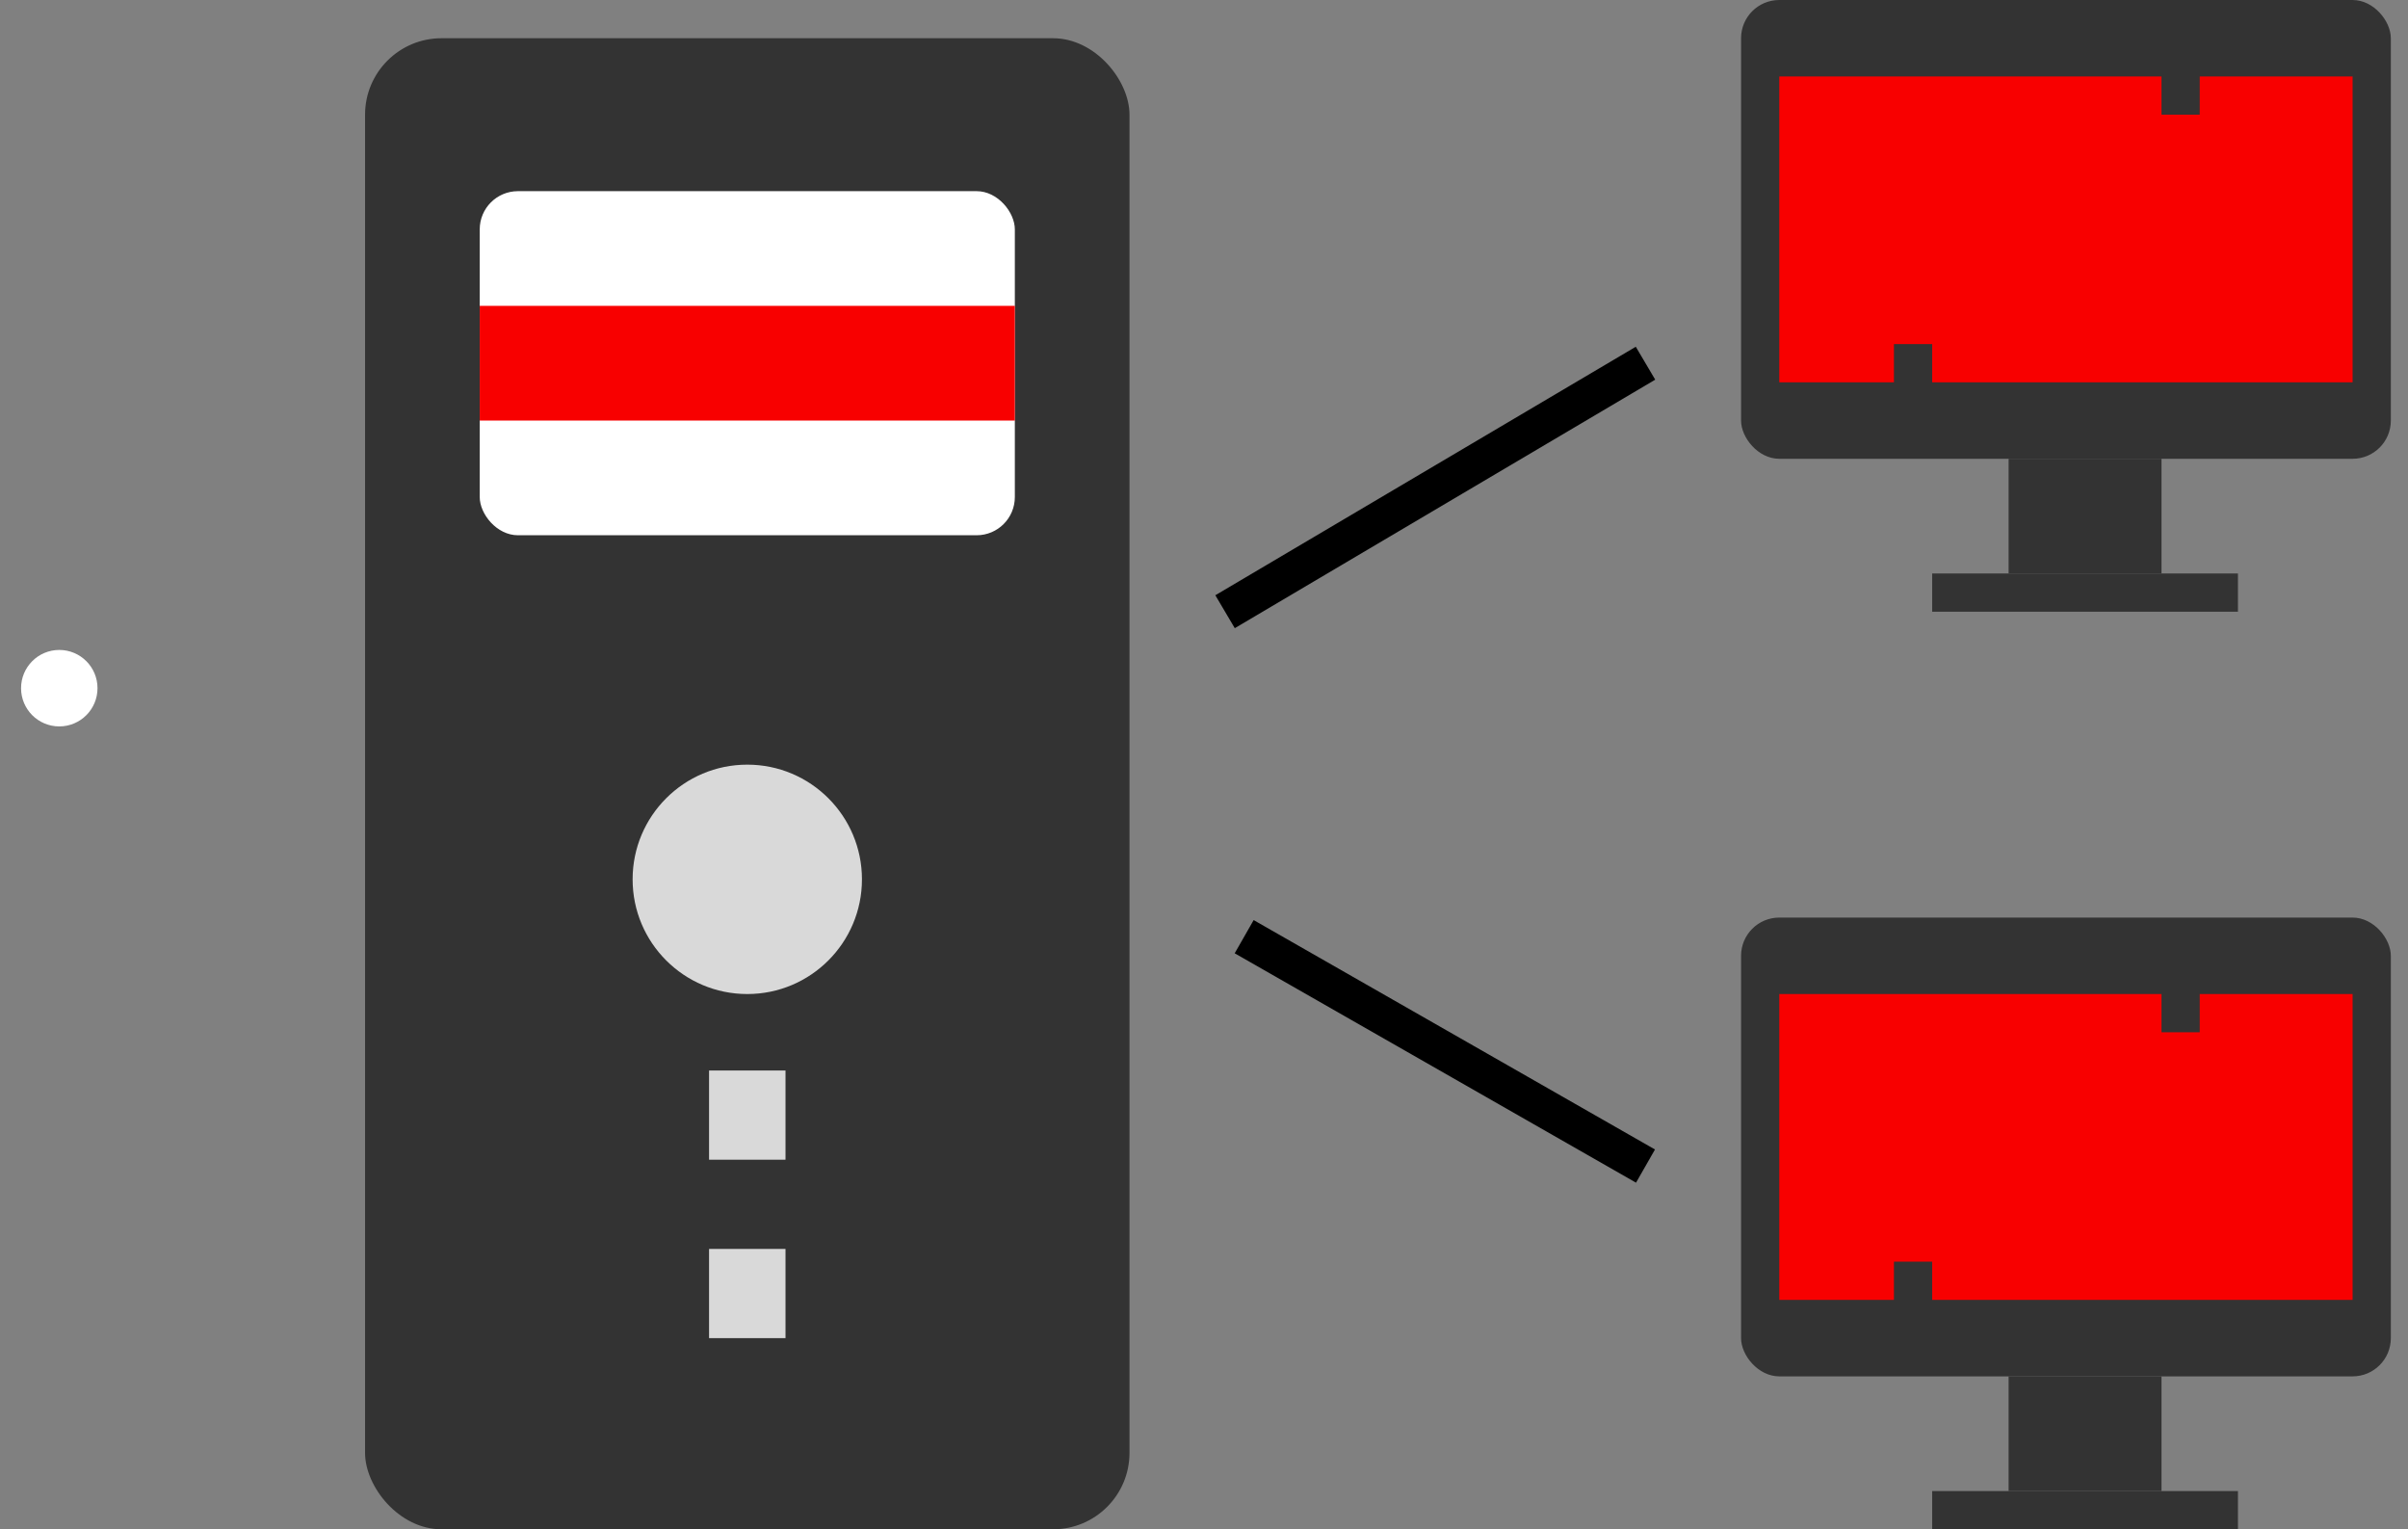 <svg width="63" height="40" viewBox="0 0 63 40" fill="none" xmlns="http://www.w3.org/2000/svg">
<rect x="0" y="0" width="63" height="40" fill="#808080" stroke="none"/>
<rect x="46.551" y="3" width="15" height="6" fill="#F80000"/>
<rect x="46.551" y="27" width="15" height="6" fill="#F80000"/>
<rect x="13.551" y="9" width="12" height="2" fill="white"/>
<rect x="9.551" y="1" width="20" height="39" rx="2" fill="#333333"/>
<rect x="12.551" y="5" width="14" height="9" rx="1" fill="white"/>
<circle cx="19.551" cy="23" r="3" fill="#D9D9D9"/>
<path d="M18.551 28H20.551V30.333H18.551V28Z" fill="#D9D9D9"/>
<path d="M18.551 32.667H20.551V35H18.551V32.667Z" fill="#D9D9D9"/>
<rect x="12.551" y="8" width="14" height="3" fill="#F80000"/>
<rect x="45.551" width="17" height="12" rx="1" fill="#333333"/>
<rect x="46.551" y="2" width="15" height="8" fill="#F80000"/>
<rect x="52.551" y="12" width="4" height="3" fill="#333333"/>
<rect x="50.551" y="15" width="8" height="1" fill="#333333"/>
<rect x="56.551" y="1" width="1" height="2" fill="#333333"/>
<rect x="49.551" y="9" width="1" height="2" fill="#333333"/>
<rect x="45.551" y="24" width="17" height="12" rx="1" fill="#333333"/>
<rect x="46.551" y="26" width="15" height="8" fill="#F80000"/>
<rect x="52.551" y="36" width="4" height="3" fill="#333333"/>
<rect x="50.551" y="39" width="8" height="1" fill="#333333"/>
<rect x="56.551" y="25" width="1" height="2" fill="#333333"/>
<rect x="49.551" y="33" width="1" height="2" fill="#333333"/>
<path d="M32.051 16L43.051 9.5M32.551 24.5L43.051 30.5" stroke="black"/>
<circle cx="1.551" cy="18" r="1" fill="white"/>
</svg>
